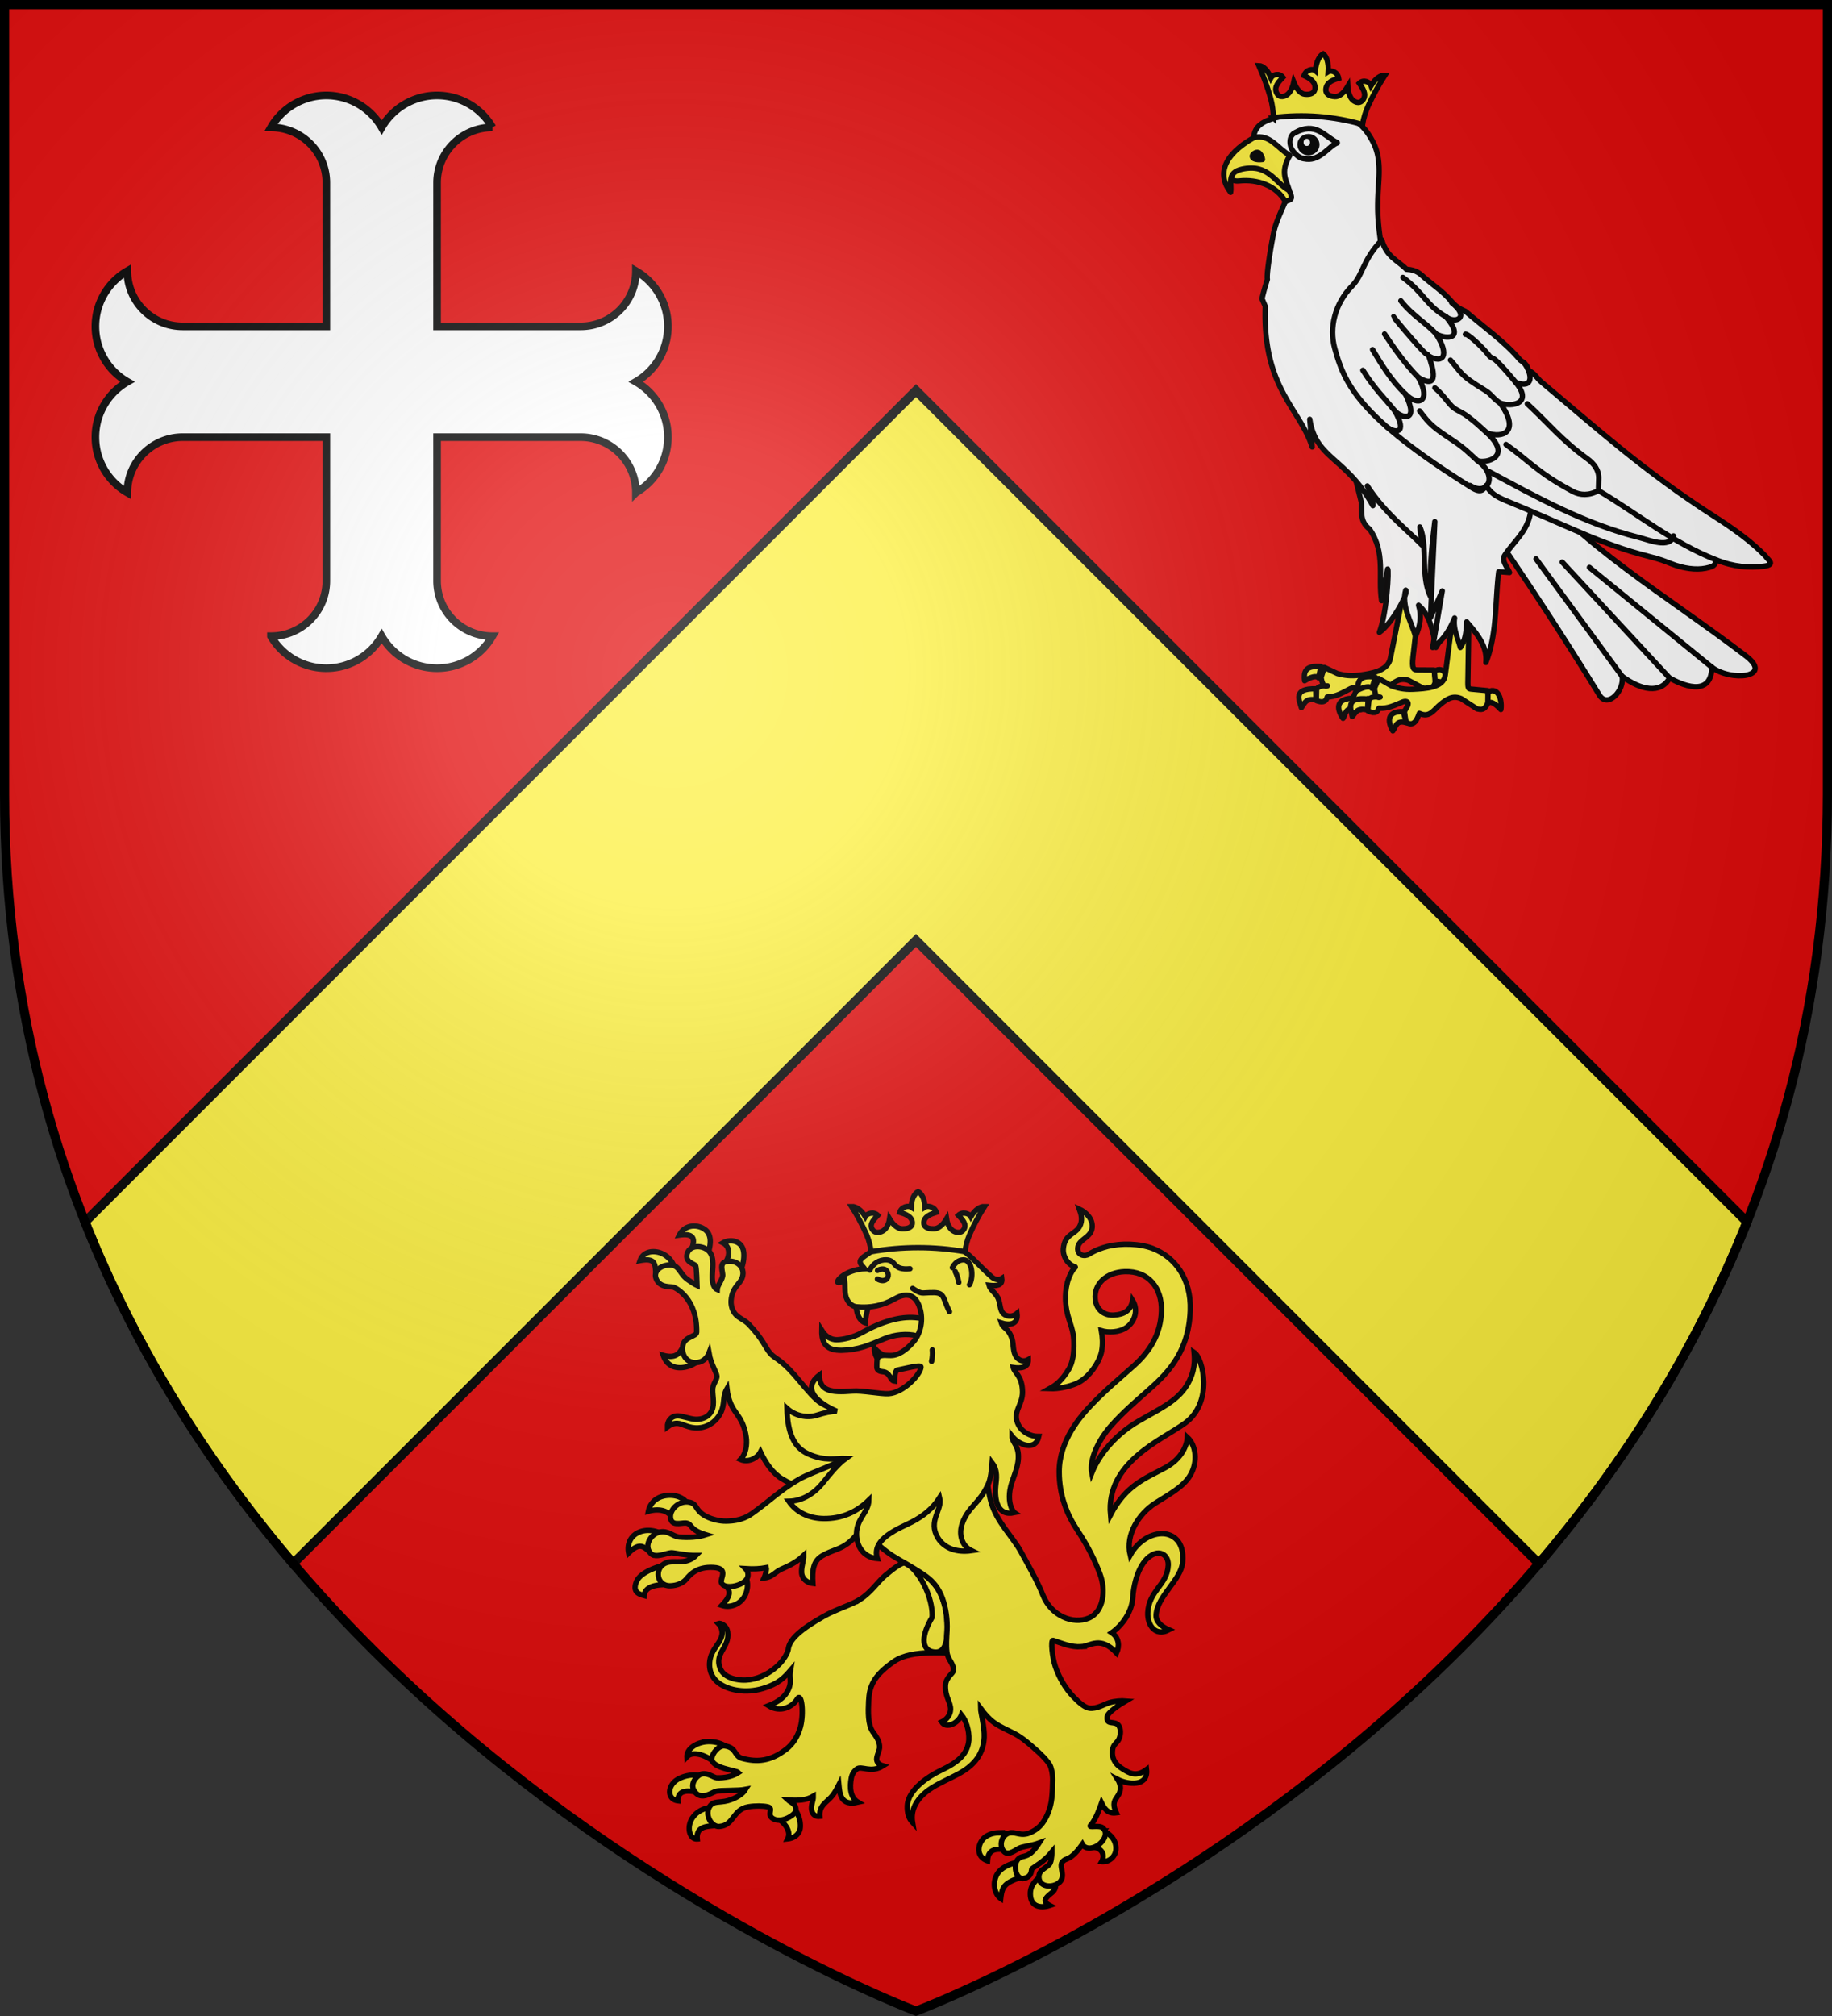 <svg xmlns="http://www.w3.org/2000/svg" width="600" height="660" viewBox="-300 -300 600 660"><rect x="-300" y="-300" width="600" height="660" fill="#333333" stroke="none"/><radialGradient id="a" cx="-80" cy="-80" r="405" gradientUnits="userSpaceOnUse"><stop offset="0" stop-color="#fff" stop-opacity=".31"/><stop offset=".19" stop-color="#fff" stop-opacity=".25"/><stop offset=".6" stop-color="#6b6b6b" stop-opacity=".125"/><stop offset="1" stop-opacity=".125"/></radialGradient><path fill="#e20909" d="M-298.5-298.5h597v258.543C298.5 246.291 0 358.5 0 358.5S-298.5 246.291-298.5-39.957z"/><g stroke="#000"><path fill="#fcef3c" stroke-width="3" d="m0-172.121-272.154 272.154c17.147 43.139 41.268 80.281 68.148 111.852L0 7.879l204.006 204.006c26.88-31.57 51.001-68.713 68.148-111.852z"/><g fill="#fcef3c" fill-rule="evenodd" stroke-width="1.75"><path d="M-16.543 133.098c-2.566-.823-3.22-4.54-2.905-5.816l4.183-.347c-.574 1.37-1.224 3.984-1.278 6.163zM-72.485 101.363a6 6 0 0 0-.428 0c-1.894.075-3.667 1.09-4.612 3 6.066-.913 4.64 2.646 4.07 4.637l5.373 1.4c.827-2.833 1.477-6.395-1.442-8.145a6.2 6.2 0 0 0-2.961-.892zm11.605 4.855a5.25 5.25 0 0 0-2.325.666c2.213 1.13 2.48 4.109.615 6.655l5.126 2.421c.936-1.985 1.53-5.317.68-7.366-.681-1.642-2.356-2.455-4.096-2.376zm-25.34 3.547c-1.83.06-3.476.943-4.158 2.922 5.362-1.004 4.844 1.45 5.215 4.323l6.027-2.152c-.877-2.701-3.222-4.588-5.797-5.007a6.7 6.7 0 0 0-1.287-.086zm9.982 31.145c-1.061 1.588-1.864 4.086-6.543 2.803 2.222 6.442 9.533 3.608 10.842 2.168zm-4.025 48.628c-3.574-.113-6.682 1.73-7.383 5.218 3.025-.844 5.883-.45 7.38 1.493l5.239-4.2c-.963-1.465-2.938-2.439-5.236-2.511zm-7.217 11.481a7.8 7.8 0 0 0-3.017.509c-2.962 1.151-4.205 3.909-3.618 6.892 4.085-4.055 5.132-1.63 7.726.283l2.468-6.872s-1.517-.761-3.56-.812zm4.963 11.385s-7.458 1.71-8.992 5.316c-1.637 3.846 1.361 4.297 2.507 4.642.154-2.814 3.522-3.602 7.184-3.56zm26.87 4.232-6.84 2.182c1.733 2.029 2.078 3.393-1.103 6.75 2.873.967 6.065-.403 7.513-3.086 1.002-1.857 1.175-4.226.43-5.846zm-12.391 53.535c-3.61.1-7.092 2.26-6.985 4.983 1.851-1.99 5.842-.67 8.67 1.491 1.677-2.018 3.732-3.328 4.73-4.328-1.35-1.354-3.884-2.215-6.415-2.146zm-4.393 10.934c-1.437-.027-3.34.25-5.244 1.226-3.943 2.02-3.955 6.802-.287 7.218-.094-3.57 3.252-3.482 6.142-2.803l1.376-5.347c-.43-.151-1.124-.277-1.987-.294zm5.244 10.654c-2.246.232-4.433 1.136-5.942 3.259-2.13 2.997-1.1 7.233 1.489 7.04-.427-4.585 3.864-4.104 7.118-4.492zm27.451.456-5.43 3.125c2.398 1.74 4.328 4.304 3.145 6.682 2.209-.236 3.943-1.616 4.118-3.73.206-2.491-.923-4.895-1.833-6.077zm101.233 7.187-4.075 5.294c3.362.067 4.677 2.427 3.38 4.786 2.35.225 4.49-1.579 4.665-3.93.227-3.043-1.71-4.92-3.97-6.15zm-34.446.632c-1.352.034-2.657.324-3.91 1.051-2.862 1.66-3.991 6.669.291 8.106.121-2.03.749-4.295 5.234-3.648l1.836-5.166c-.976-.183-1.933-.317-2.869-.342q-.292-.008-.582 0zm6.194 9.708c-2.166.294-5.147 1.551-6.471 3.544-2.102 3.164-.888 7.002.975 8.258.457-3.957 1.167-5.058 6.551-6.924zm7.325 4.75c-1.702 1.32-3.142 3.011-3.122 5.505.04 4.698 3.925 4.64 6.335 3.822-2.696-1.405-1.169-2.635.748-4.21.996-.818 1.273-1.789 1.154-2.853z"/><g stroke-width="3.95"><path d="M148.175 182.839c-.297 6.03 2.46 13.3-2.417 18.706-2.226 2.468-5.812 3.916-10.203 3.785-4.156-.123-10.1-2.692-13.634-2.523-4.934.236-7.294 4.23-7.208 8.158 2.086-1.537 4.217-2.68 7.206-2.642 3.924.048 8.408 3.848 15.854 3.335 7.125-.49 13.266-4.903 16.39-11.357 3.182-6.577 1.045-11.566 4.53-17.568.538 4.433 1.495 8.51 3.759 13.057 2.93 5.885 8.604 9.728 10.515 22.858.776 5.338-.246 12.394-4.234 16.413 5.75 2.48 12.388-.94 14.764-5.588 3.832 8.157 8.932 15.631 15.996 19.903 9.098 5.503 18.196 8.5 28.722 9.3l19.571-16.769 11.09-36.657c-5.702-1.96-12.289-4.607-17.19-6.461-5.575-2.109-11.65-3.339-16.483-7.709-5.837-5.277-11.242-12.416-16.635-18.557-10.691-12.176-14.37-11.832-17.978-16.093-3.728-4.402-5.337-10.463-15.858-21.417-2.896-3.016-6.924-4.225-9.602-7.15-2.611-2.852-3.616-6.962-3.33-10.485.807-9.928 6.589-11.783 8.278-16.976 2.5-7.685-4.68-13.4-12.094-11.62-5.46 1.311-1.954 8.077-2.45 10.644-.73 3.777-3.913 7.056-4.008 10.008-3.247-1.358-3.89-6.5-3.602-11.436.362-6.212 1.747-14.498-4.253-18.358-4.652-2.993-12.31-2.88-14.282 2.978-2.292 6.806 5.709 7.823 6.237 9.322.629 1.782.937 12.69.988 14.493-2.084-.94-3.867-2.327-6.302-3.896-6.568-4.234-6.423-10.569-12.801-11.217-5.876-.598-13.398 3.545-11.295 9.734 2.53 7.443 11.178 5.98 13.067 6.675 2.147.79 17.542 8.871 17.023 33.292-.07 3.302-9.33 3.074-10.3 10.174-.964 7.06 3.316 12.641 10.02 12.26 5.016-.284 8.124-3.7 9.41-7.068 1.425 8.39 5.657 14.199 5.883 17.202.164 2.182-2.968 5.701-3.144 9.25zM256.986 338.539c-6.09 3.903-17.781 7.238-27.003 12.51-17.06 9.753-25.287 16.974-25.998 24.524-.073.77-2.29 8.415-12.207 15.478-5.93 4.224-13.678 7.474-22.18 6.957-5.652-.343-13.535-2.22-16.045-9-4.144-11.193 7.282-15.091 5.709-26.39-.712-5.112-5.45-6.96-6.97-6.425 2.172 2.277 3.3 5.42 2.704 8.57-1.018 5.379-5.452 8.644-7.826 14.728-2.289 5.868-2.282 15.033 5.591 20.837 7.365 5.43 20.167 7.577 32.335 3.98 12.131-3.584 16.525-8.757 20.57-13.443-.952 5.421.564 7.521-.588 11.6-2.178 7.707-8.433 11.697-15.603 14.532 8.731 5.388 17.74.915 21.213-4.974 3.27-5.543 5.102 10.618 2.328 20.76-1.86 6.795-5.522 12.576-10.685 16.529-11.565 8.853-21.388 9.507-32.314 6.618-6.3-1.665-4.002-8.161-13.088-9.252-4.06-.487-9.312 5.273-9.376 9.626-.1 6.943 18.073 8.337 19.72 10.097-4.162 2.826-10.553 4.144-16.223 3.873-2.089-.1-7.591-4.684-12.255-2.327-2.82 1.425-8.128 7.302-3.607 12.957 4.736 5.924 11.788.515 15.36-.654 2.908-.952 16.206-.279 21.931-1.404-2.14 3.564-7.455 6.764-12.938 8.267-6.525 1.79-10.68-.005-13.511 4.254-4.041 6.077 1.115 15.319 7.024 14.879 11.057-.812 9.698-12.637 21.552-14.567 4.98-.81 10.724-.764 14.246.047 4.956 1.142-1.39 5.722 4.056 8.803 6.464 3.657 16.646-3.2 16.769-6.112.22-5.225-3.536-5.584-5.902-7.787 7.47.584 13.586.312 18.788-2.76.052 3.677-1.861 6.283-1.27 10.131.563 3.672 3.236 5.105 6.083 4.766-.676-8.586 5.573-10.41 9.525-15.646 1.967-2.605 3.257-5.075 4.56-7.64.644 6.574 1.277 15.865 14.147 12.847-5.736-3.455-6.348-10.824-4.926-18.08.503-2.562 1.843-4.802 3.984-6.44 3.601-2.752 10.324 3.32 19.423-2.407-3.868-1.136-4.964-3.356-4.639-5.66.423-2.995 2.021-5.629 2.106-7.943.167-4.595-2.717-8.272-4.973-11.471-3.789-5.371-3.483-15.041-3.125-22.734.501-10.764 3.372-18.648 18.606-29.25 14.207-9.889 41.188-4.951 41.332-7.077 3.37-49.818-11.872-56.189-24.886-63.807-6.255-3.661-8.567-4.73-22.765 7.255-5.804 4.899-10.225 12.355-18.76 17.825z" transform="translate(-132.225 73.692)scale(.443)"/><path d="M295.298 314.852c9.534 9.02 15.85 26.118 15.076 36.817-9.471 16.025-6.927 25.218 2.226 25.7 7.47.4 9.045-7.94 8.968-18.128-.07-9.09-1.19-16.668-4.842-24.547-4.982-10.752-13.217-15.792-21.428-19.842z" transform="translate(-132.225 73.692)scale(.443)"/><path d="M420.742 373.361c6.808-.457 13.983-8.18 26.01 4.63 2.312-4.966 1.91-11.286-3.586-14.948 7.818-5.353 14.923-15.542 15.58-25.928.793-12.547 5.655-28.32 15.867-32.333 5.419-2.13 10.636 1.67 10.333 8.4-.656 14.609-14.26 18.598-15.11 34.937-.468 9.008 5.403 18.164 15.617 12.789-5.873-2.533-9.767-6.328-9.473-11.036.885-14.148 18.491-25.715 19.636-39.083 1.345-15.725-7.65-20.46-14.026-20.907-8.538-.599-18.782 5.02-24.788 15.811-3.702-15.405 6.762-30.74 18.337-38.238 9.698-6.283 20.752-11.846 26.016-20.68 5.934-9.959 4.382-22.266-2.11-28.186-.177 5.873-4.04 15.826-16.187 22.44-14.747 8.029-29.078 12.782-40.594 34.9-3.508-38.969 37.991-55.228 55.088-67.747 21.22-15.538 13.35-48.043 6.683-52.34.516 5.463.957 14.025-5.314 24.322-7.254 11.91-20.317 17.554-36.02 26.709-15.618 9.104-28.416 23.344-34.286 38.099-1.965-9.81 4.978-24.265 13.923-34.489 9.265-10.59 20.416-19.95 26.75-25.594 12.614-11.241 31.012-26.826 32.131-60.018.792-23.344-11.221-39.377-27.662-45.783-9.642-3.757-23.645-4.006-33.224-1.606-4.805 1.204-9.582 2.99-14.037 5.82-3.138 1.994-8.663.954-8.25-4.616.489-6.564 9.83-7.28 10.634-14.978.664-6.35-4.278-11.318-9.435-13.708 1.372 3.845 2.676 8.378.115 12.932-3.338 5.935-11.243 5.51-11.994 16.601-.37 5.548 3.48 11.695 8.759 13.113.63.364-.88 1.175-1.308 1.793-5.585 8.078-6.369 18.599-5.6 25.862 1.282 12.13 5.595 16.309 5.93 27.563.106 3.508.354 13.625-3.702 20.399-5 8.35-9.375 11.719-14.27 14.433 7.01.264 14.45-1.546 19.637-3.708 9.586-3.996 17.502-16.153 18.937-24.118.956-5.304.587-10.23-.226-15.018 4.778 1.484 13.036 1.506 18.712-2.46 5.83-4.072 8.9-12.633 4.355-19.919-1.318 7.532-6.26 10.376-13.775 10.862-7.152.463-12.985-3.863-13.804-11.618-1.208-11.429 8.325-20.016 21.712-20.51 17.734-.653 27.698 12.125 27.183 29.184-.517 17.1-8.664 29.88-20.373 40.342-10.06 8.989-20.663 17.742-31.094 28.62-8.135 8.484-24.13 26.44-24.099 49.716.023 17.248 5.389 31.062 13.552 43.425s13.074 22.71 16.666 32.365c4.318 11.605 2.832 27.626-8.4 32.39-11.633 4.934-27.76-1.698-33.804-16.877-4.23-10.62-10.616-21.798-16.45-32.392-6.228-11.313-17.75-21.647-21.969-36.575-3.74-13.232-3.29-28.643-2.56-36.445 2-21.38-5.122-41.278-25.48-47.636-20.358-6.357-37.287-.665-48.284 9.438-11.15 10.244-12.992 23.707-23.954 35.661-10.508 11.461-29.009 15.134-41.644 22.222-12.567 7.05-22.763 16.81-33.744 24.587-2.972 2.104-8.374 6.295-20.41 6.35-4.286.02-9.951-1.09-14.756-3.642-8.286-4.401-6.026-8.861-11.756-10.237-7.472-1.794-14.644 4.683-14.399 10.757.288 7.242 7.785 4.253 11.263 4.514 5.148.386 1.867 4.764 14.883 8.682-5.864 1.875-12.97 2.256-19.782 1.653-4.572-.405-8.101-4.984-14.176-3.675-7.035 1.517-12.114 10.423-6.613 15.966 3.437 3.462 11.485-.404 14.947-.645 1.869-.13 11.287 2.092 18.302 2.006-2.176 2.237-5.457 4.103-9.915 4.485-5.365.458-8.338-.397-11.992.914-9.12 3.274-7.534 17.361 3.056 17.021 5.045-.16 9.359-2.128 11.59-4.818 3.01-3.628 8.05-9.392 20.077-8.765 11.836.616 4.854 8.259 5.996 11.255 1.987 5.217 14.639 2.732 18.457-2.24 2.19-2.85 1.162-6.296-.6-8.113 5.58.368 10.66.17 15.373-.745.402 1.355-.777 5.85-1.614 7.624 6.053-.482 7.723-4.142 12.409-6.355 4.25-2.006 10.55-4.298 16.878-10.275.06 3.647-1.722 7.55-1.613 12.297.114 4.977 4.164 8.002 8.392 8.415-.567-9.955.146-16.518 6.944-20.522 3.314-1.951 7.514-3.51 11.059-4.857 5.7-2.164 10.436-5.838 13.415-9.69.84-1.088 6.316-6.39 7.562-4.998 1.445 2.485 2.78 5.037 8.08 10.164 5.072 4.905 10.492 8.842 16.524 12.251 6.914 3.909 15.34 8.886 20.069 12.36 5.343 3.925 9.4 8.809 12.118 16.337 2.59 7.174 3.775 15.916 3.366 23.655-.306 5.798-.727 10.686-.096 15.998.69 5.806 5.061 8.19 4.838 13.588-.093 2.236-5.72 4.918-5.903 11.261-.248 8.615 3.993 12.178 3.804 17.573-.152 4.347-3.185 7.656-6.599 9.216 3.46 5.227 12.291 1.038 14.599-5.303 3.402 4.294 5.845 11.07 5.497 18.784-.918 10.385-8.187 16.397-20.65 22.29-8.492 4.016-24.277 13.982-24.843 26.055-.242 5.253.93 9.291 3.874 12.505-.812-4.911-.144-10.006 3.146-15.112 7.713-11.975 22.976-15.694 34.408-22.94 10.675-6.767 15.008-15.418 15.411-24.972.32-7.5-2.677-18.736-2.693-21.386 3.269 4.41 6.02 7.62 9.909 10.469 4.764 3.491 10.624 5.788 15.44 8.361 5.749 3.072 10.663 7.482 15.163 11.437 3.664 3.218 8.202 7.435 10.854 11.812.636 1.05 2.012 5.809 1.952 10.646-.036 2.818-.147 9.308-.699 14.01-.702 5.98-2.815 12.612-6.828 18.09-2.436 3.326-5.942 5.91-10.173 7.493-5.47 2.047-9.044-.63-13.032-.39-6.456.387-9.354 8.618-5.762 13.343 3.056 4.02 7.865.223 11.298-1.672 3.156-1.743 9.248-1.887 15.232-4.104-8.039 12.474-11.727 8.38-15.377 11.699-4.383 3.986-2.008 15.917 4.103 14.53 6.526-1.48 5.083-6.47 5.996-7.221 1.998-1.645 8.734-5.067 14.659-12.33 0 0 .035 5.259-1.21 8.067-1.523 3.435-7.865 4.413-8.342 9.56-.66 7.12 7.081 8.95 12.552 6.454 9.134-4.166 1.722-12.914 4.637-16.612 3.07-3.894 5.352.163 14.898-13.143 1.043 2 3.533 3.105 6.188 2.777 6.909-.853 14.12-9.48 9.218-14.644-2.705-2.85-11.524.15-9.294-2.234 3.933-4.206 7.086-13.57 8.1-16.482 1.88 3.74 4.183 8.214 10.854 7.303-4.937-10.753 2.718-10.265 3.043-18.043.093-2.219-.836-4.849-1.957-6.611 7.48 3.875 22.66 5.541 21.269-7.314-7.815 5.835-12.75 2.62-17.948-.658-3.573-2.253-7.593-5.88-7.268-12.67.342-7.259 5.181-5.352 5.877-13.396.228-2.628-.399-5.888-2.64-7.069-3.448-1.817-7.784.533-7.038-5.384.395-3.139 9.31-8.965 13.661-11.513-2.832-.24-8.311.037-12.393 1.346-3.445 1.105-8.984 4.604-14.43 3.985-3.37-.382-7.805-4.183-11.895-8.473-5.599-5.874-10.254-13.367-13.282-22.18-2.401-6.99-3.642-19.76-1.758-19.466 6.927 2.193 13.192 5.194 20.969 4.67z" transform="translate(-132.225 73.692)scale(.443)"/><path d="M322.8 145.076c-8.6.22-16.896.445-24.11-1.498-6.721-1.81-16.182-.865-23.428 2.153-11.658 4.857-19.113 8.415-31.825 8.624-10.706.176-14.807-4.718-14.6-14.675 3.162 5.027 7.284 6.844 10.908 6.86 4.662.02 12.635-1.845 18.529-5.152 30.512-17.122 53.095-14.06 64.526 3.688zM267.748 152.688c-.234 3.047 1.17 6.672 2.87 8.76l6.268-2.493c-3.578-1.306-6.932-3.534-9.138-6.267z" transform="translate(-132.225 73.692)scale(.443)"/><path d="M371.219 274.34c-3.636-3.976-4.203-10.728-3.32-16.502 1.203-7.872 5.738-14.84 6.234-23.448.57-10.069-4.71-11.674-4.675-16.6 5.175 6.621 17.353 11.336 19.816.22-6.145.069-12.19-3.095-14.988-8.43-5.041-9.608 3.034-14.43 2.925-24.467-.128-11.84-5.833-13.885-6.865-18.085 5.235.762 11.278.486 11.186-5.815-2.94 1.632-6.257 1.317-8.747-1.815-2.986-3.755-1.927-9.46-3.403-13.814-2.74-8.082-6.468-7.144-7.835-11.447 5.68 1.862 12.767 1.407 11.631-7.09-2.204 1.963-5.345 2.66-8.231 1.421-5.192-2.229-3.53-8.28-6.091-13.2-1.856-3.563-5.598-5.761-6.437-8.99 4.748.545 10.235.589 9.46-5.026-2.215 1.42-5.221.835-7.32-.996-9.827-8.572-16.962-18.222-26.953-23.21-8.1-4.045-27.537-4.673-42.317-3.314-10.893 1.001-19.349 7.068-25.452 11.473-5.32 3.84-1.26 6.284.672 8.88-5.027.147-10.302 1.67-14.691 4.198-2.532 1.459-5.695 4.279-5.179 5.75.298.85 3.581-.324 5.06-1.615.412 3.411.03 7.442.67 10.948.841 4.612 4.14 8.449 8.057 8.833 10.389 1.02 19.484-.905 28.158-5.829 11.743-6.665 16.75-.208 18.908 7.253 2.176 7.522 1.103 17.418-4.893 24.422-3.113 3.636-8.965 9.392-15.404 10.084-3.615.388-7.354-.869-10.29.992-1.496.949-1.366 4.59-1.408 7.554-.032 2.314 1.892 3.287 4.377 3.503 5.762.501 5.208 6.52 8.664 6.937-.01-1.55.53-7.867 1.89-8.115 5.459-.996 17.825-4.482 17.752-2.35-.185 5.363-12.974 19.136-23.977 19.74-6.152.338-19.326-2.508-26.909-1.911-15.899 1.24-24.1-.01-24.275-11.807-13.703 10.442-.415 21.021 12.896 26.72-4.465.073-9.252 1.143-14.416 2.82-7.674 2.493-16.415.493-22.444-4.967.509 19 5.474 29.04 15.826 33.717 12.302 5.559 19.884 3.088 27.683 3.296-5.888 4.222-12.047 11.921-17.074 18.167-5.647 7.018-14.415 13.281-25.062 13.484 5.74 8.329 14.999 12.568 25.517 12.758 14.193.258 25.136-5.254 33.685-13.617-.29 9.113-8.97 13.616-9.142 24.604-.154 9.818 5.461 17.782 15.427 18.614-4.941-14.958 17.24-22.669 25.863-27.233 8.16-4.32 15.021-9.716 20.17-17.78 2.275 8.939-8.882 17.052-1.372 29.564 5.05 8.414 14.83 11.011 24.854 9.565-7.046-3.397-9.853-12.094-6.563-20.683 4.725-12.335 12.605-14.084 19.027-28.555 1.703-3.84 2.404-9.897 2.833-15.656 4.4 5.826 3.177 11.872 2.672 17.108-.949 9.836 1.076 22.563 13.82 19.742z" transform="translate(-132.225 73.692)scale(.443)"/><path stroke-linecap="round" d="M310.542 154.075c.276 2.898.066 5.632-.557 8.443m-13.97-53.918c1.418.912 4.778 3.545 7.923 3.384 6.786-.35 10.248-.662 12.667.817 2.871 1.756 3.136 6.286 6.64 13.012m4.206-29.703c1.279 2.455 2.102 5.328 2.661 8.085m-4.766-10.892c1.7-3.299 4.487-5.734 8.135-5.81 6.56-.134 7.829 12.542 4.5 18.392m-73.684-10.758c2.26-4.842 7.013-7.863 12.344-7.633 7.68.327 4.18 7.91 17.412 6.602m-24 1.23c5.039-2.56 7.51.053 7.878 3.084.328 2.7-2.568 6.322-7.992 3.228M265.228 81.47c23.181-3.964 46.363-4.015 69.545 0 .286-3.66 1.544-8.598 3.305-12.637 3.072-7.046 7.021-14.45 11.05-20.77-3.073-.13-7.111 2.383-10.079 7.441-1.187-2.261-6.106-3.961-9.266-.95 2.667 2.903 6.62 6.47 3.964 10.538-1.902 2.913-5.463 2.41-7.856.945-2.146-1.315-4.132-4.351-4.834-8.85-2.928 4.979-6.273 7.273-9.288 7.349-5.035.127-7.526-1.557-7.528-4.324-.002-4.858 5.505-6.682 9.266-7.863-1.23-4.188-6.34-5.175-8.5-3.81-.04-5.864-2.281-10.06-5.007-11.484-2.725 1.424-4.966 5.62-5.007 11.484-2.158-1.365-7.268-.378-8.5 3.81 3.762 1.181 9.269 3.005 9.266 7.863 0 2.767-2.493 4.451-7.528 4.324-3.015-.076-6.36-2.37-9.287-7.348-.702 4.498-2.688 7.534-4.835 8.849-2.392 1.465-5.954 1.968-7.855-.945-2.656-4.068 1.296-7.635 3.964-10.538-3.16-3.011-8.08-1.311-9.266.95-2.968-5.058-7.006-7.571-10.078-7.442 4.027 6.32 7.977 13.725 11.049 20.771 1.76 4.039 3.019 8.977 3.305 12.637z" transform="translate(-132.225 73.692)scale(.443)"/></g></g><g fill="#fcef3c" stroke-linecap="round" stroke-width="4.031"><g stroke-linejoin="round" stroke-width="1.736"><g stroke-width="2.583"><path d="m1035.795 332.277-10.847 37.184c-1.736 5.951-9.6 6.49-15.595 6.787-4.196.21-7.435-.587-10.43-1.64l-6.12-3.564-2.027 4.726c.282 2.896.92 4.963 2.743 4.268-2.163-.154-4.396-.42-5.392 1.274l-.605 5.345c2.48 1.213 4.525 1.382 5.392-1.274 4.1.364 7.738-1.449 11.435-2.988 1.045-.42 3.219-.67 2.534 1.644l-1.635 2.91.702 5.11c3.862 2.63 5.397-1.21 6.491-4.181 5.042 2.438 6.973-1.82 10.514-4.63 2.828-2.245 5.656-4.216 9.761-2.45l7.602 4.933c1.819.342 3.628 1.138 5.554-3.556l-.418-5.247-7.955-.745c-1.877-.176-2.738-.835-1.559-6.647l6.464-31.853zM980.03 389.445c2.145-2.45 2.324-4.203 7.336-3.203l.362-5.263c-11.137-1.194-8.377 4.71-7.698 8.466M991.162 370.443l-1.629 5.386c-1.047-1.335-3.547-.767-6.817.812-.112-3.871.478-7.515 8.446-6.198" transform="matrix(.675 -.059 .059 .675 -558.28 -273.38)"/><path d="m1004.646 387.06 1.564 5.39c-5.13-1.555-5.022 1.982-6.57 3.909-2.368-3.954-3.346-9.625 5.006-9.3M1045.609 377.525c5.178-2.763 6.896 4.397 6.212 8.532-3.082-3.291-5.043-4.038-6.28-3.141z" transform="matrix(.675 -.059 .059 .675 -558.28 -273.38)"/></g><g stroke-width="2.583"><path d="m1029.818 331.754-4.87 37.707c-.793 6.148-9.6 6.49-15.595 6.787-4.196.21-7.435-.587-10.43-1.64l-6.12-3.564-2.027 4.726c.282 2.896.92 4.963 2.743 4.268-2.163-.154-4.396-.42-5.392 1.274l-.605 5.345c2.48 1.213 4.525 1.382 5.392-1.274 4.1.364 7.738-1.449 11.435-2.988 1.045-.42 3.219-.67 2.534 1.644l-1.635 2.91.702 5.11c3.862 2.63 5.397-1.21 6.491-4.181 5.042 2.438 6.973-1.82 10.514-4.63 2.828-2.245 5.656-4.216 9.761-2.45l7.602 4.933c1.819.342 3.628 1.138 5.554-3.556l-.418-5.247-7.955-.745c-1.877-.176-1.648-.717-1.559-6.647l.487-32.376zM980.03 389.445c2.145-2.45 2.324-4.203 7.336-3.203l.362-5.263c-11.137-1.194-8.377 4.71-7.698 8.466M991.162 370.443l-1.629 5.386c-1.047-1.335-3.547-.767-6.817.812-.112-3.871.478-7.515 8.446-6.198" transform="matrix(.678 0 0 .678 -521.585 -329.448)"/><path d="m1004.646 387.06 1.564 5.39c-5.13-1.555-5.022 1.982-6.57 3.909-2.368-3.954-3.346-9.625 5.006-9.3M1045.609 377.525c5.178-2.763 6.896 4.397 6.212 8.532-3.082-3.291-5.043-4.038-6.28-3.141z" transform="matrix(.678 0 0 .678 -521.585 -329.448)"/></g><path fill="#fff" d="m247.31 120.822 4.096 16.457c.258 3.068-.607 6.36 2.694 8.818 5.357 7.757 2.701 15.513 3.92 23.27l1.959-10.288c.513-.085-.22 14.164-2.694 20.575 4.51-3.197 9.65-13.255 8.573-13.716-1.432 4.98 1.633 9.96 3.184 14.941 1.567-3.347 2.024-6.695.98-10.043 3.515 2.936 4.689 8.211 5.633 13.717 2.592-4.245 5.332-8.491 5.39-12.737l-1.226-34.537z" opacity=".99" transform="matrix(1.008 0 0 1.008 -107.589 -274.06)"/><g stroke-width="2.583"><path fill="#fff" d="M1050.482 310.083c16.416 23.668 33.284 49.123 52.852 80.918 3.996 6.492 12.206-2.293 10.935-9.112 9.176 6.75 18.614 8.62 22.945.835 5.075 2.836 20.086 10.042 20.43-5.21 9.07 6.988 30.102 5.01 16.403-5.467-37.869-28.962-80.366-53.307-109.35-89.666z" transform="matrix(.678 0 0 .678 -524.223 -337.515)"/><g fill="none"><path d="m1157.644 377.515-59.162-48.193M1137.214 382.724l-51.876-55.98M1114.27 381.889l-41.561-56.691" transform="matrix(.678 0 0 .678 -524.223 -337.515)"/></g></g><path fill="#fff" d="M237.369 10.364c-4.675-.053-9.33.908-13.88 2.165-3.755 1.038-6.867 2.661-6.989 6.431l11.518 17.199c-1.215 4.247-3.89 8.607-4.956 13.153-.49 2.092-2.525 13.57-2.165 15.684-.653 2.096-1.27 4.204-1.74 6.3l1.05 2.428c-.882 26.675 11.242 33.11 15.259 45.708l-.788-8.99c1.906 12.91 11.783 12.248 20.508 28.054.14-2.13-.68-4.268-1.805-6.398 5.528 8.597 12.732 14.06 17.752 19.195l-.69-5.873c2.744 6.204.024 16.598 3.741 23.067l-.295 6.366 3.84-8.663-3.118 18.375c2.615-1.783 5.055-4.5 7.12-9.581-.566 3.44 1.06 6.427 1.87 9.581 1.838-2.771 1.904-5.563 2.068-8.334 3.372 3.938 6.734 7.906 6.234 13.19 3.663-9.245 2.95-19.609 4.167-29.465l3.511.262c-.777-1.876-2.71-3.877-1.542-5.644 2.967-4.487 7.442-7.792 8.367-13.945l-48.792-88.528c-.995-7.095-.985-10.646-.689-16.21.324-5.266.86-10.513-1.64-15.388-2.35-4.581-5.493-8.34-13.224-9.713a28.7 28.7 0 0 0-4.692-.426M275.3 143.68l-1.116 24.314c-.835-8.405.199-16.347 1.116-24.314" transform="matrix(1.008 0 0 1.008 -107.589 -274.06)"/><g stroke-width="2.583"><path fill="#fff" d="M992.27 159.294c-9.598 10.121-8.825 16.555-14.378 22.232-8.38 8.567-11.12 20.142-8.377 30.126 4.686 17.06 11.402 33 66.052 67.18 4.695 2.936 5.82.996 7.088-.967 2.024 3.517 4.774 5.376 9.587 7.337 28.411 11.578 46.284 21.221 68.71 26.817 5.783 1.443 8.191 2.443 10.954 3.544 6.107 2.434 12.12 3.164 16.755 2.256 5.27-1.033 4.364-2.154 5.155-4.028 8.633 3.442 15.885 3.89 22.877 3.061 6.303-.747 1.853-3.222.966-4.833-6.759-7.059-15.77-13.448-24.527-19.052-34.387-22.009-57.91-43.484-83.734-65.044-2.273-1.897-3.363-4.369-6.122-5.477-1.052-1.566.311-2.058-4.188-5.155-7.113-8.518-17.38-15.775-26.421-23.521-4.12-1.719-5.537-3.362-7.088-5.156-3.691-4.266-8.329-7.388-12.567-10.955-2.084-1.754-3.652-3.92-8.86-4.188-3.916-4.115-9.82-5.986-11.883-14.177" transform="matrix(.678 0 0 .678 -520.19 -329.448)"/><g fill="none"><path d="M994.734 249.66c3.813 2.874 10.238 3.707 3.866-7.733 2.923 3.207 12.071 6.065 5.068-8.204 6.382 6.383 12.579 3.41 6.291-7.983 10.244 6.075 7.122-4.16 4.987-10.383 6.888 3.967 10.28-.266 3.544-10.632 5.064 2.725 14.091 2.674 4.751-8.353 4.55 3.81 11.885.281 2.737-6.796" transform="matrix(.678 0 0 .678 -520.19 -329.448)"/><path d="M1023.241 196.372c-9.496-5.444-10.72-11.58-20.822-18.973M1018.49 204.725c-4.784-5.346-11.368-8.816-17.052-16.038M1014.28 214.535c-.145 1.591-16.427-17.91-16.36-18.159M1009.959 225.74c-6.245-6.35-11.424-13.59-16.374-21.02M1003.669 233.723c-7.182-6.87-11.462-14.185-15.891-21.478M998.6 241.927c-5.131-6.454-9.576-10.335-15.485-19.703M1034.893 277.846c8.642 5.53 13.77-4.768 3.599-11.943 3.988 1.444 17.282-1.71 4.58-13.414 7.462 2.715 16.349-.294 6.38-14.396 6.046 1.978 15.824.15 7.526-9.98 8.606 3.27 8.24-3.745 3.926-9.652" transform="matrix(.678 0 0 .678 -520.19 -329.448)"/><path d="M1056.978 228.113s-6.674-8.232-10.143-11.124c-.711-.593-2.069-.89-2.617-1.636-3.226-4.386-11.272-11.502-11.616-10.47M1049.453 238.093c-3.18-2.022-4.064-3.916-6.38-5.563-1.569-1.114-3.816-2.286-7.853-5.071-5.106-3.522-6.72-6.732-9.816-10.143M1043.072 252.489c-3.928-3.579-5.626-5.187-9.16-7.853-3.562-2.685-5.667-2.906-7.853-5.071-2.253-2.23-4.456-5.815-8.18-8.834M1038.492 265.903c-3.451-3.08-6.089-5.92-11.452-9.488-9.872-6.568-11.416-7.75-16.523-14.56M1044.054 271.138c23.172 12.478 46.314 25.256 72.145 31.738 4.942 1.24 15.288 5.672 16.963-.669" transform="matrix(.678 0 0 .678 -520.19 -329.448)"/><path d="M1153.816 313.791c-20.882-8.111-38-22.243-56.921-33.491M1052.234 258.051c10.763 7.57 15.347 13.68 32.391 22.74 3.393 1.803 7.883 2.049 12.27-.491l.163-5.89c.11-3.944-2.291-7.12-5.562-9.488-12.59-9.115-19.35-17.668-28.956-26.502" transform="matrix(.678 0 0 .678 -520.19 -329.448)"/></g></g><path d="M226.75 39.748c-2.867-5.174-9.023-7.349-14.968-6.726-4.215.44-1.85-3.027-1.814-5.023 7.343-2.336 13.682-.846 18.05 8.16 1.628 3.422.083 2.857-1.269 3.589" transform="matrix(1.008 0 0 1.008 -107.589 -274.06)"/><path d="M208.954 36.734c-4.308-5.585-2.643-11.963 7.557-17.778 5.213-1.357 7.86 3.7 11.706 5.764-3.437 5.652-.87 8.525-.199 11.439-4.71-2.561-6.762-8.848-15.34-6.96-5.222 1.15-3.187 4.831-3.724 7.535" opacity=".99" transform="matrix(1.008 0 0 1.008 -107.589 -274.06)"/><path fill="#000" d="M216.922 23.917c.484-.252 1.039-.267 1.385.086.596.608.977 1.376 1.014 2.064-1.12.122-1.785.06-2.486-.158-.89-.277-1.38-1.23.087-1.992" transform="matrix(1.008 0 0 1.008 -107.589 -274.06)"/><g stroke-width="1.742"><path fill="#fff" d="M402.101 38.04c-2.275-2.226-1.846-5.202 0-6.132 7.3-3.68 10.322 1.018 14.77 3.014-2.608.783-5.783 5.495-10.536 5.032-1.78-.173-2.639-.353-4.234-1.914" transform="matrix(.953 0 0 1.059 -259.259 -290.244)"/><g stroke="none" transform="matrix(.953 0 0 1.059 -259.259 -290.244)"><ellipse cx="356.968" cy="37.628" fill="#000" rx="3.058" ry="4.392" transform="matrix(1.244 0 0 .752 -37.158 7.205)"/><circle cx="406.356" cy="34.792" r="1.112" fill="#fff"/></g></g></g><path fill-rule="evenodd" d="M560.17-768.68c22.781-2.784 45.216-1.1 67.29 5.229.6-4.159 2.257-9.705 4.319-14.185 3.597-7.817 8.076-15.978 12.534-22.894-2.961-.379-7.092 2.188-10.412 7.742-.948-2.672-5.556-4.984-8.881-1.782 2.323 3.517 5.83 7.888 2.9 12.335-2.098 3.184-5.5 2.342-7.684.489-1.96-1.664-3.613-5.28-3.893-10.471-3.275 5.466-6.714 7.834-9.638 7.695-4.883-.234-7.145-2.344-6.9-5.505.429-5.549 5.918-7.218 9.662-8.284-.819-4.876-5.676-6.388-7.885-4.991.48-6.702-1.316-11.662-3.826-13.493-2.763 1.421-5.304 6.045-5.864 12.74-1.967-1.72-7-.978-8.562 3.713 3.535 1.632 8.7 4.129 8.268 9.677-.247 3.161-2.808 4.897-7.668 4.373-2.91-.314-5.943-3.185-8.334-9.09-1.079 5.084-3.27 8.402-5.463 9.743-2.445 1.494-5.936 1.8-7.517-1.67-2.208-4.846 1.932-8.622 4.77-11.738-2.79-3.677-7.7-2.105-9.05.388-2.422-6-6.107-9.174-9.09-9.257 3.336 7.522 6.5 16.276 8.847 24.555 1.346 4.745 2.125 10.48 2.077 14.682z" transform="matrix(.434 0 0 .434 -126.078 72.104)"/></g><path fill="#fff" stroke-width="2.5" d="M-193.121-268.75a20.96 20.96 0 0 0-18.15 10.466c10.015 0 18.15 8.123 18.15 18.138v47.002h-47.025c-10.015 0-18.138-8.112-18.138-18.127a20.92 20.92 0 0 0-10.466 18.127c0 7.48 3.987 14.398 10.466 18.138a20.92 20.92 0 0 0-10.466 18.127c0 7.481 3.987 14.41 10.466 18.15 0-10.015 8.123-18.15 18.138-18.15h47.025v47.025c0 10.015-8.135 18.127-18.15 18.127a20.97 20.97 0 0 0 18.15 10.477 20.94 20.94 0 0 0 18.127-10.477 20.95 20.95 0 0 0 18.138 10.477 20.94 20.94 0 0 0 18.127-10.477c-10.015 0-18.127-8.112-18.127-18.127v-47.025h47.002c10.015 0 18.127 8.135 18.127 18.15a20.97 20.97 0 0 0 10.477-18.15 20.94 20.94 0 0 0-10.477-18.127 20.95 20.95 0 0 0 10.477-18.138 20.94 20.94 0 0 0-10.477-18.127c0 10.015-8.112 18.127-18.127 18.127h-47.002v-47.002c0-10.015 8.112-18.138 18.127-18.138a20.92 20.92 0 0 0-18.127-10.466 20.94 20.94 0 0 0-18.138 10.466 20.92 20.92 0 0 0-18.127-10.466z"/></g><path fill="url(#a)" d="M-298.5-298.5h597V-40C298.5 246.2 0 358.39 0 358.39S-298.5 246.2-298.5-40z"/><path fill="none" stroke="#000" stroke-width="3" d="M-298.5-298.5h597v258.503C298.5 246.206 0 358.398 0 358.398S-298.5 246.206-298.5-39.997z"/></svg>